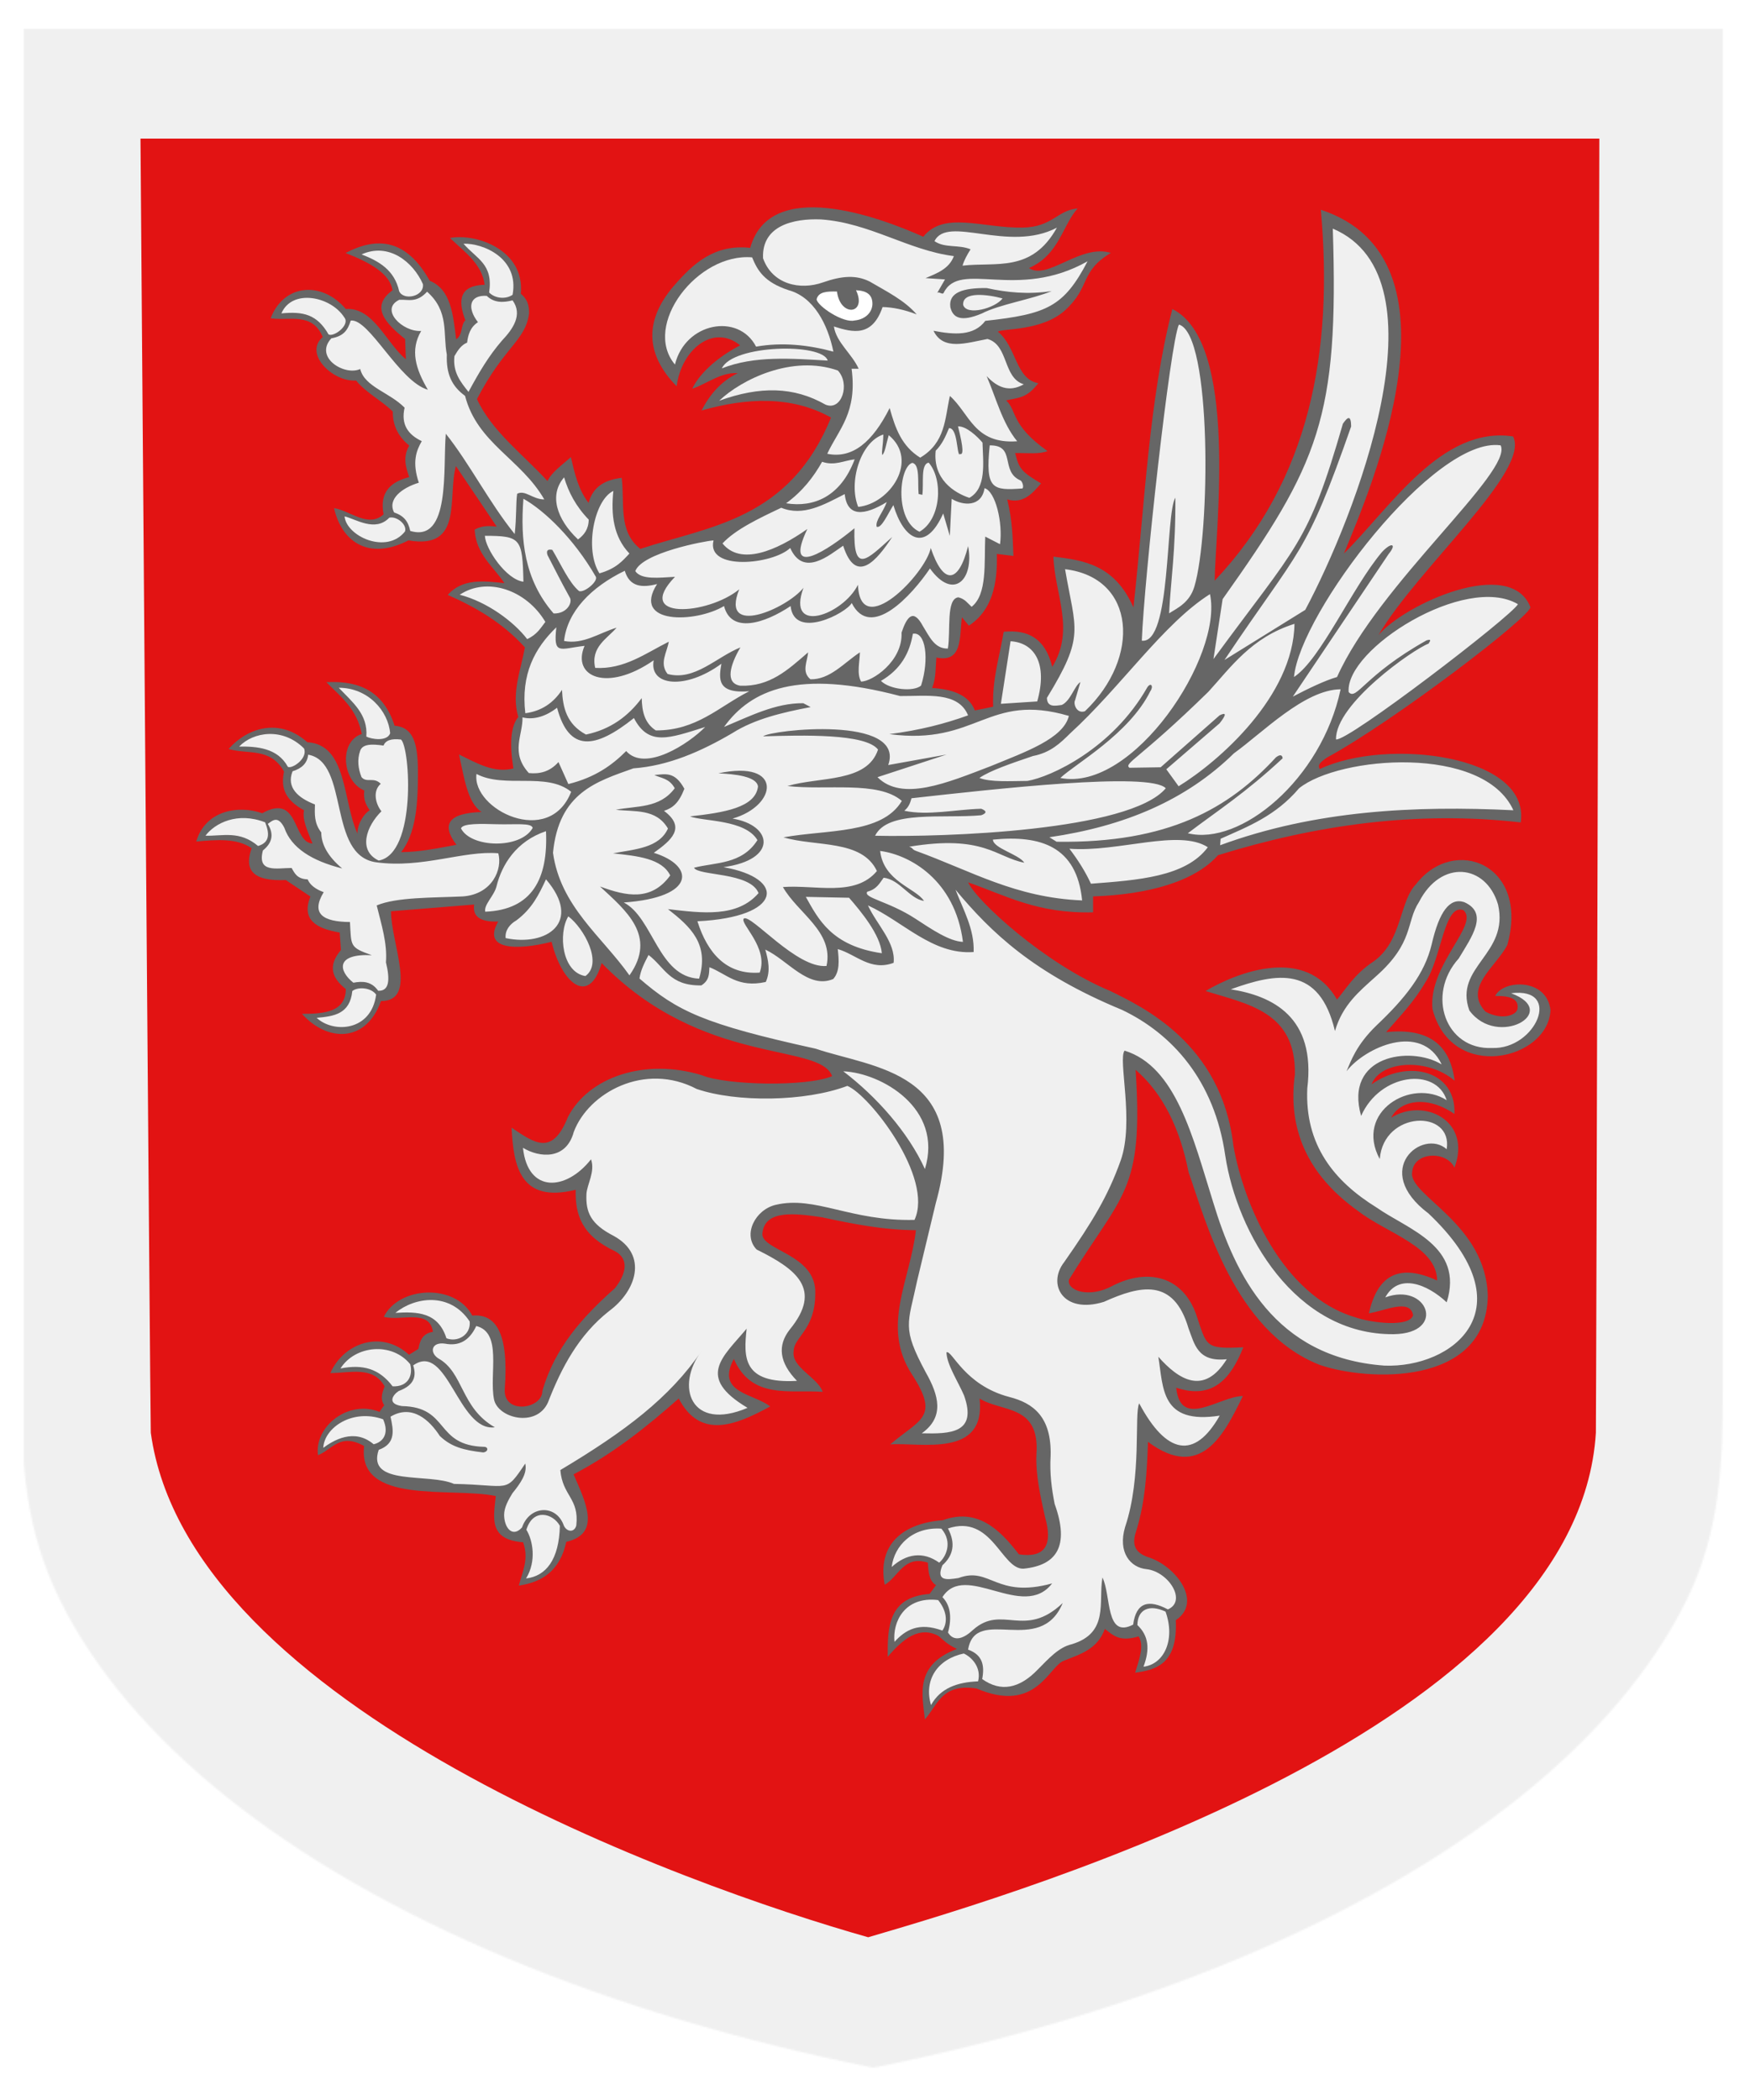 <?xml version="1.0" encoding="utf-8" ?>
    <svg version="1.1"
        baseProfile="full"
        xmlns="http://www.w3.org/2000/svg"
        xmlns:xlink="http://www.w3.org/1999/xlink" preserveAspectRatio="xMidYMid meet" height="600" width="500" viewBox="0,0,1030,1230 "><defs>
      <filter id="shiny" x="0" y="0" width="150%" height="150%">
      <feGaussianBlur in = "SourceAlpha" stdDeviation = "4" result = "blur1"/>
        <feSpecularLighting result = "specOut" in = "blur1" specularExponent = "20" lighting-color = "#696969">
            <fePointLight x = "300" y = "300" z = "500"/>
        </feSpecularLighting>
        <feComposite result="highlight" in = "SourceGraphic" in2 = "specOut" operator = "arithmetic" k1 = "0" k2 = "1" k3 = "1" k4 = "0"/>
      <feOffset result="offOut" in="SourceGraphic" dx="14" dy="14" />
      <feColorMatrix result = "matrixOut" in = "offOut" type = "matrix" values = "0.2 0 0 0 0 0 0.2 0 0 0 0 0 0.2 0 0 0 0 0 1 0"/>
      <feGaussianBlur result="blurOut" in="matrixOut" stdDeviation="10" />
      <feBlend in="highlight" in2="blurOut" mode="normal"/>
    </filter></defs><g  filter="url(#shiny)" ><g mask="url(#mask3)"><g><g fill="#E21313"><rect x="0" y="0" width="1000" height="1200" ><title>Field</title></rect></g><g fill="#F0F0F0"><g transform=" translate(100,100) scale(1.231, 1.2) " >
<title>, a griffin</title><desc />
<g ><path d="m 563.156,434.361 c 16.995,-12.488 40.535,-7.057 39.645,14.509 -13.99,-9.81 -26.412,-6.038 -30.245,1.839 15.646,-10.047 38.705,1.424 30.245,24.523 -3.567,-8.329 -19.524,-8.082 -20.231,2.248 -1.778,11.454 35.46,24.957 36.171,60.898 -0.917,44.366 -57.801,41.63 -80.516,33.514 -40.842,-16.603 -54.541,-71.324 -62.533,-94.413 -4.185,-21.818 -12.437,-38.807 -25.34,-50.272 3.872,60.018 -6.426,60.456 -31.88,102.995 -0.997,5.423 9.855,9.218 21.049,2.861 16.57,-8.613 33.332,-4.755 39.849,14.305 5.095,15.279 3.758,16.959 22.479,15.94 -5.806,15.001 -14.371,25.929 -32.084,19.823 2.108,20.64 20.59,4.224 31.88,4.087 -9.054,19.139 -20.185,41.731 -45.367,22.479 -0.496,14.633 -1.273,29.226 -5.518,43.324 -1.943,5.776 -1.979,10.95 6.335,13.488 12.86,4.591 25.339,21.855 12.466,30.653 0.96,20.742 -8.556,24.344 -19.414,25.749 1.942,-6.547 4.421,-13.333 1.635,-17.779 -9.53,2.922 -12.357,-0.858 -16.144,-3.678 -3.504,9.999 -11.709,12.359 -19.414,15.531 -7.387,2.506 -13.187,26.296 -41.893,13.692 -16.738,-2.646 -18.601,8.167 -24.727,15.122 -1.359,-12.594 -4.825,-26.683 15.327,-34.536 -4.474,-2.112 -6.382,-4.223 -8.787,-6.335 -9.083,-5.057 -16.856,1.234 -24.318,10.218 -0.103,-14.866 0.393,-29.327 20.027,-30.858 l 3.065,-4.291 c -3.428,-2.256 -3.644,-6.653 -3.883,-11.035 -11.518,-3.81 -13.969,6.887 -20.64,10.831 -3.673,-19.885 8.794,-30.169 27.793,-31.675 16.087,-5.968 26.757,3.859 36.375,16.757 12.475,1.912 16.338,-4.501 12.466,-18.392 -2.209,-10.286 -4.526,-20.572 -4.087,-30.858 1.652,-24.485 -16.584,-20.331 -27.179,-27.179 3.125,29.196 -27.781,21.523 -42.71,22.479 14.208,-12.461 23.915,-13.072 10.218,-34.536 -14.695,-23.501 -0.661,-45.98 2.043,-70.503 -15.331,-0.044 -30.163,-3.079 -44.958,-6.335 -12.684,-1.934 -27.085,-3.79 -28.405,7.561 -1.484,8.801 26.078,10.189 25.238,30.04 -0.057,17.642 -10.322,21.291 -10.32,27.997 -1.303,7.964 11.423,12.849 13.896,20.027 -15.752,-1.198 -33.898,3.934 -42.506,-16.144 -8.717,16.726 9.397,16.88 17.37,23.297 -17.171,9.677 -33.545,15.986 -43.732,-3.883 -15.064,13.668 -30.892,26.762 -50.272,37.193 5.525,13.146 13.608,29.089 -3.474,33.106 -2.996,14.152 -11.538,19.801 -22.684,21.457 1.65,-6.761 4.966,-12.967 2.044,-21.253 -16.947,-1.268 -13.997,-12.484 -13.079,-22.684 -21.646,-4.508 -66.262,4.551 -62.942,-24.523 -11.661,-6.68 -15.298,1.887 -22.07,4.496 -1.768,-14.125 14.568,-27.378 29.427,-21.253 l 2.248,-3.27 c -2.044,-3.065 -0.948,-6.131 0.204,-9.196 -5.474,-10.121 -16.396,-6.625 -25.953,-6.539 6.189,-14.683 24.408,-21.488 37.602,-8.992 l 4.496,-2.861 c 0.7,-4.005 1.947,-7.6 6.948,-8.379 -1.597,-11.442 -15.14,-5.094 -23.501,-7.357 7.287,-15.084 34.122,-16.503 42.302,-0.613 10.982,-1.005 17.594,7.824 15.531,36.171 -0.623,12.545 17.971,9.705 17.983,0.817 5.959,-21.248 19.099,-36.22 34.741,-50.476 5.679,-7.486 6.5,-14.308 0.204,-17.983 -15.95,-7.647 -19.307,-17.722 -19.005,-30.245 -26.543,6.788 -29.741,-11.607 -30.653,-30.449 10.994,7.511 19.393,14.161 26.975,-5.313 9.945,-19.591 36.753,-28.932 63.963,-20.436 11.698,5.002 50.29,5.759 62.307,0.472 -5.918,-16.724 -61.754,-4.452 -110.185,-55.468 -5.991,21.307 -19.1,9.998 -23.922,-10.428 -16.701,4.334 -33.395,4.02 -25.517,-9.937 -9.528,0.32 -12.245,-3.076 -11.532,-8.342 l -39.747,3.312 c 0.097,16.09 13.011,44.028 -4.784,44.041 -7.301,20.895 -25.958,19.864 -37.784,6.256 11.144,0.103 20.886,-1.196 20.978,-12.145 -6.399,-5.174 -8.949,-11.174 -2.331,-19.138 l -0.613,-8.587 c -11.368,-1.944 -18.409,-6.433 -13.985,-17.665 L 44.038,334.14 c -13.277,0.583 -20.725,-3.13 -16.316,-15.58 -7.001,-5.072 -16.748,-4.195 -26.498,-3.312 4.387,-15.428 20.35,-17.951 31.528,-13.862 17.782,-10.237 14.441,14.331 24.045,14.844 -2.132,-5.662 -5.031,-11.544 -4.048,-16.316 -10.345,-5.766 -10.819,-12.321 -9.569,-19.015 -6.559,-12.017 -17.434,-8.21 -26.498,-11.041 9.23,-10.605 24.423,-15.411 37.662,-3.312 19.089,1.167 16.843,28.605 23.922,44.777 0.087,-5.193 3.461,-9.961 5.888,-11.409 -1.698,-2.559 -3.187,-5.285 -2.576,-9.691 -10.654,-4.533 -12.257,-24.013 -1.227,-27.725 -2.343,-12.425 -10.119,-18.33 -16.929,-25.394 11.697,-0.607 26.479,1.495 32.632,21.346 10.887,0.888 11.361,12.599 11.127,27.729 -0.177,11.398 -1.127,25.406 -7.998,34.284 8.87,-0.039 18.185,-2.033 26.437,-3.619 -7.408,-10.02 -3.795,-15.537 12.022,-16.071 -6.828,-4.561 -8.322,-17.123 -10.796,-28.216 8.4,4.176 16.665,9.294 26.007,6.87 -1.884,-12.024 -1.328,-20.745 2.347,-25.247 -3.379,-11.623 1.136,-22.807 3.173,-34.128 -10.78,-12.217 -23.546,-19.719 -36.926,-25.762 7.106,-8.144 17.137,-6.864 27.111,-5.766 -5.336,-8.27 -13.601,-14.159 -14.23,-26.253 3.946,-2.209 7.241,-1.812 10.55,-1.472 l -19.506,-29.688 c -4.136,15.209 3.747,41.153 -22.695,36.435 -19.539,10.311 -32.099,0.043 -35.576,-15.825 7.916,1.355 16.343,9.866 23.677,3.067 -2.063,-11.126 3.583,-15.946 12.268,-18.279 -1.617,-4.829 -3.178,-9.669 0,-15.457 -4.824,-4.09 -7.924,-9.329 -7.851,-16.684 C 90.283,99.274 82.201,95.004 77.651,89.155 66.344,89.887 52.506,75.868 61.703,67.809 56.689,55.387 45.671,60.054 36.8,58.608 43.004,41.822 61.156,40.069 72.744,54.069 85.915,53.12 91.884,70.501 101.45,78.727 l -0.368,-9.937 C 91.349,60.817 84.451,52.843 95.071,44.869 93.893,36.865 84.524,31.344 72.621,26.59 c 15.141,-8.137 29.011,-6.952 40.238,13.617 10.19,4.29 11.128,16.546 12.636,28.706 3.308,-2.19 1.975,-6.823 4.416,-9.323 -3.854,-10.132 -2.603,-17.074 9.201,-17.42 -1.303,-10.406 -9.925,-16.329 -16.561,-22.94 12.439,-2.421 35.851,5.777 33.859,27.357 2.754,2.306 4.101,5.229 3.926,9.814 -1.821,13.37 -11.803,15.995 -24.903,41.833 7.054,15.77 22.012,27.094 33.736,40.238 1.979,-4.424 7.09,-7.952 11.164,-11.777 1.814,7.886 3.474,15.834 8.465,22.45 2.256,-8.429 8.363,-11.322 15.825,-12.268 1.55,12.169 -1.83,26.246 8.946,34.844 32.772,-11.161 71.185,-14.003 91.155,-64.41 -18.822,-10.852 -40.468,-9.728 -61.923,-3.468 3.975,-7.916 9.409,-14.373 17.341,-18.332 -8.013,-0.545 -14.938,5.312 -21.791,7.668 3.056,-6.606 10.624,-14.684 22.9,-21.291 -12.744,-10.718 -28.045,1.965 -30.341,20.064 -13.877,-14.515 -16.479,-31.044 -1.486,-49.051 9.336,-11.085 19.517,-20.761 36.664,-18.827 9.457,-34.788 61.175,-15.366 82.742,-5.45 9.982,-12.78 28.203,-4.146 47.572,-4.495 14.254,-0.257 16.479,-8.562 26.252,-9.378 -7.239,8.052 -8.706,22.659 -23.287,29.232 8.891,6.182 24.605,-12.008 39.141,-7.432 -14.995,9.273 -9.486,16.429 -21.748,28.02 -11.107,10.499 -30.324,8.951 -32.257,10.626 9.007,7.406 8.347,23.194 19.323,25.268 -5.639,7.53 -9.497,7.02 -15.359,8.423 5.223,4.986 2.034,11.974 19.762,24.86 -3.857,1.647 -9.569,0.882 -15.477,0.991 1.881,7.751 3.149,9.24 12.386,14.864 -4.296,5.171 -8.681,10.136 -16.177,7.841 2.449,9.977 2.636,18.824 2.973,27.746 l -7.927,-0.991 c 0.417,14.976 -2.401,27.797 -13.377,35.178 l -3.331,-4.124 c -1.189,9.717 0.384,22.446 -12.176,19.758 -0.49,4.978 -0.102,9.955 -2.068,14.933 9.005,0.575 17.432,3.023 20.447,11.027 l 8.73,-1.838 c -0.486,-13.555 3.104,-24.665 5.054,-36.758 11.442,-1.176 19.922,3.175 23.204,17.23 11.061,-18.303 1.125,-35.788 0.561,-54.09 14.371,1.779 29.242,3.882 38.265,24.913 5.33,-49.436 7.37,-101.8 18.609,-146.344 31.838,16.131 20.523,108.477 20.217,133.249 45.579,-49.491 56.832,-112.351 50.772,-181.954 71.305,24.062 23.827,136.832 11.027,168.629 22.011,-22.248 46.641,-62.784 80.868,-57.435 8.564,16.776 -45.541,64.531 -64.327,97.409 12.774,-15.348 62.974,-38.613 72.598,-13.784 1.196,3.902 -64.932,55.918 -97.409,73.976 -2.188,1.679 -4.716,3.308 -3.216,5.514 31.773,-15.448 100.796,-7.042 96.031,26.19 -50.014,-5.84 -97.987,1.244 -144.736,16.082 -11.036,12.813 -33.111,19.313 -59.732,20.217 l 0,7.811 c -26.699,0.69 -41.684,-8.269 -59.732,-14.703 4.04,9.142 36.644,39.978 68.003,53.3 15.028,7.65 53.161,25.541 58.813,75.814 4.84,28.586 23.404,73.438 57.894,84.085 8.578,3.103 26.535,5.014 28.028,-0.919 -1.42,-8.355 -13.52,-2.112 -21.136,-0.919 3.885,-17.592 13.501,-25.154 32.623,-16.082 -0.129,-16.661 -24,-23.147 -37.677,-34.001 -24.207,-17.662 -33.91,-40.158 -30.326,-67.084 0.563,-30.659 -22.276,-34.405 -42.731,-40.894 15.399,-9.319 48.152,-22.38 62.847,4.187 4.092,-4.812 8.129,-12.368 17.562,-18.737 13.63,-9.944 12.219,-29.342 20.217,-37.831 18.313,-24.344 54.494,-9.665 43.651,29.866 -5.472,10.753 -21.101,20.891 -10.416,32.623 7.639,4.292 14.632,1.925 15.299,-1.27 0.774,-4.914 -3.262,-6.525 -10.641,-6.423 3.702,-8.032 24.688,-8.943 26.421,6.946 -1.031,24.38 -47.28,35.719 -56.429,-0.568 -2.025,-21.676 22.713,-41.507 14.77,-48.476 -9.287,-3.411 -10.44,23.872 -18.179,35.41 -5.459,9.722 -12.264,16.753 -18.747,24.428 21.134,-2.247 30.665,6.892 32.76,23.859 -12.337,-11.07 -35.209,-10.266 -39.732,1.762 z" fill="#666666" fill-rule="evenodd" stroke="none" />
<path d="m 306.936,45.491 c 0.071,0 0.141,0 0,0 z" fill="#feed01" fill-rule="evenodd" stroke="none" />
<path d="m 307.571,45.491 c 1.615,12.902 14.535,11.066 9.103,-0.635 4.8,0.211 8.094,1.926 7.833,7.198 -0.458,4.743 -4.544,7.272 -8.468,7.621 -5.436,1.485 -17.849,-7.069 -18.206,-10.373 0.89,-3.767 4.967,-3.925 9.738,-3.81 z" fill="#ffffff" fill-rule="evenodd" stroke="none" stroke-width="1px" />
<path d="m 127.809,308.813 c 0.076,0 0.151,0 0,0 z" fill="#feed01" fill-rule="evenodd" stroke="none" stroke-width="1px" />
<path d="m 131.391,94.717 c -3.73,-4.824 -7.581,-9.566 -6.729,-17.54 1.603,-2.836 3.307,-5.519 6.067,-6.619 0.463,-3.921 1.517,-7.574 5.185,-10.039 -5.317,-7.08 -4.111,-13.422 4.192,-12.907 3.596,3.52 7.884,3.356 12.355,2.206 4.998,7.079 0.13,14.097 -5.075,19.747 -6.354,7.554 -10.856,15.392 -15.996,25.152 z M 88.451,324.586 c 18.161,-3.263 15.084,-55.266 10.687,-59.353 -4.87,-0.627 -7.459,0.52 -8.385,2.959 -5.432,-0.829 -10.089,-0.882 -11.18,2.631 -1.444,4.275 -0.963,8.549 0.658,12.824 2.489,3.036 5.856,-0.268 9.207,3.288 -4.068,3.588 -2.373,10.055 0.329,13.482 -7.102,7.144 -11.435,19.208 -1.315,24.169 z m 65.03,-160.148 c 0.937,-8.573 0.503,-15.076 1.174,-19.747 3.817,-2.092 7.405,2.777 12.976,2.768 C 156.385,127.5 135.635,119.966 129.743,96.659 c -6.467,-4.839 -9.037,-10.865 -8.712,-20.232 -1.928,-10.337 1.205,-21.179 -9.433,-30.846 -5.125,5.694 -8.972,3.694 -13.301,3.962 -9.579,4.747 1.669,15.908 10.471,15.282 -5.402,9.457 -2.633,18.627 3.19,28.832 -13.773,-4.095 -28.096,-35.09 -36.866,-33.926 -1.457,4.791 -3.377,7.616 -9.276,8.706 -8.406,9.36 6.289,18.574 13.804,15.066 2.124,8.796 14.029,11.427 21.225,18.961 -1.873,8.404 1.801,13.278 8.207,16.414 -2.705,4.838 -4.666,10.326 -1.415,20.376 -8.05,2.545 -15.085,8.012 -11.823,14.577 4.742,1.678 6.749,4.374 7.718,9.07 19.368,6.018 15.58,-30.755 17.013,-47.668 11.483,14.806 20.671,33.614 32.938,49.208 z M 87.505,346.595 c 9.449,-4.112 26.564,-3.733 41.155,-4.418 14.328,-1.062 19.059,-13.622 16.974,-21.159 -16.596,-1.463 -36.195,7.518 -58.361,4.418 -23.46,-3.257 -12.654,-49.238 -32.552,-52.781 -0.372,4.201 -3.09,6.753 -7.44,8.138 -3.115,8.041 2.77,13.142 10.696,16.276 -0.122,4.573 -0.463,9.146 3.023,13.718 0.02,5.89 3.159,11.781 9.998,17.671 -14.486,-3.741 -24.336,-10.059 -27.669,-19.996 -3.05,-6.015 -5.456,-3.653 -7.905,-1.86 3.219,5.339 1.888,9.54 -2.325,13.021 -2.871,11.187 6.574,8.61 13.718,8.603 1.464,2.589 2.611,5.39 7.673,5.58 1.631,3.989 6.161,5.697 7.673,6.278 -6.285,10.625 -0.347,14.546 12.556,14.648 0.655,11.89 -0.205,12.39 10.463,16.276 -17.238,-0.88 -16.138,7.533 -8.836,13.486 4.432,-0.839 8.654,-0.731 11.858,3.953 5.424,0.231 5.711,-5.531 3.72,-13.951 0.715,-9.301 -2.186,-18.601 -4.418,-27.902 z M 363.458,28.119 c -2.263,6.227 -7.998,8.404 -13.548,10.796 l 9.315,0.635 -3.81,6.774 c 0.773,-1.223 2.574,1.04 3.176,-0.211 7.804,-16.224 34.993,4.113 68.799,-15.455 -11.378,22.281 -19.388,25.914 -48.901,29.214 -5.487,7.507 -14.822,6.838 -24.768,4.869 4.694,9.953 15.729,5.956 25.826,4.022 10.214,2.981 7.27,19.121 17.359,22.228 -7.224,4.168 -12.805,1.358 -17.782,-4.022 4.577,10.889 7.502,23.099 14.607,31.966 -20.565,1.535 -22.739,-13.648 -32.177,-22.228 -2.453,11.226 -2.047,22.812 -14.184,30.272 -8.832,-5.636 -11.883,-14.265 -14.607,-24.345 -8.165,16.631 -17.735,24.987 -29.849,22.439 5.571,-12.22 14.428,-20.083 11.643,-41.703 l 3.387,0 c -3.312,-7.481 -10.699,-12.899 -11.855,-20.746 9.335,3.116 18.385,5.093 23.286,-9.526 4.888,0.108 10.284,1.233 16.3,3.599 -5.875,-6.967 -14.424,-11.261 -22.439,-16.089 -6.454,-3.316 -13.231,-2.895 -22.439,0.423 -10.751,3.901 -24.084,1.074 -28.578,-11.855 -0.695,-16.063 14.564,-19.595 27.732,-19.052 23.322,1.692 41.712,15.154 63.508,17.994 z m 46.784,17.147 c -9.539,4.086 -24.963,6.5 -33.447,11.008 -10.138,4.39 -13.887,1.991 -15.03,-3.175 -0.887,-7.218 6.141,-9.42 17.359,-9.314 9.657,2.165 19.777,3.249 31.119,1.482 z M 173.401,210.176 c -10.326,10.175 -17.047,23.02 -14.838,42.153 7.701,-1.038 13.431,-5.033 17.536,-11.466 0.394,8.678 2.181,16.798 11.466,21.92 11.808,-2.542 20.22,-9.046 26.641,-17.873 0.153,6.331 1.249,12.19 6.744,15.85 19.56,0.059 30.033,-11.593 44.682,-19.222 -15.432,1.289 -14.609,-5.978 -13.32,-13.489 -17.012,12.858 -34.695,11.085 -32.374,-1.686 -22.432,15.961 -39.366,7.962 -33.048,-7.082 -11.901,1.378 -15.014,4.849 -13.489,-9.105 z m 0.337,39.455 c -4.808,3.862 -10.823,6.214 -16.524,4.721 0.202,8.768 -5.942,17.198 3.035,27.315 5.109,0.526 9.951,-0.547 14.163,-5.396 l 4.721,10.791 c 12.912,-3.284 20.99,-9.331 27.652,-16.187 9.001,10.419 29.81,-3.46 37.769,-11.803 -17.081,5.495 -27.018,9.606 -34.06,-4.384 -18.511,15.165 -31.026,16.98 -36.757,-5.058 z m 69.162,315.403 c -12.904,17.464 -5.229,39.833 21.908,27.981 -24.851,-15.179 -11.777,-24.898 -0.434,-38.827 -1.398,13.725 -2.242,27.143 24.077,25.595 -8.504,-8.975 -9.427,-17.343 -3.47,-25.161 15.901,-19.896 3.062,-29.672 -15.834,-39.261 -6.838,-7.308 -0.609,-19.578 9.11,-21.908 18.884,-4.639 35.757,8.132 66.374,7.375 9.363,-20.63 -21.509,-61.331 -32.102,-65.723 -20.203,7.833 -53.042,8.158 -72.014,1.518 -24.858,-13.402 -51.731,1.832 -58.782,21.04 -3.631,13.902 -16.412,12.732 -24.294,7.809 2.296,22.439 20.629,21.195 32.536,5.64 2.082,6.141 -1.968,12.347 -2.183,17.021 -0.414,8.96 2.041,14.782 13.037,20.552 16.624,9.402 10.69,27.104 -2.178,36.827 -14.561,11.766 -22.803,27.746 -29.283,44.9 -5.553,12.529 -24.186,7.692 -25.812,-1.735 -2.295,-12.402 4.101,-32.627 -8.459,-35.79 -3.39,7.473 -8.47,9.874 -14.75,8.676 -6.566,-1.089 -7.804,4.134 -3.471,7.158 12.266,6.862 10.665,24.247 27.114,33.838 -17.549,2.392 -22.654,-42.251 -39.044,-30.367 1.641,5.182 0.633,9.702 -6.941,12.581 -2.536,1.66 -5.946,6.196 1.518,7.375 22.994,0.436 15.52,19.363 39.387,19.993 2.093,0.055 1.991,2.458 -0.497,2.745 -9.397,-1.116 -15.352,-2.742 -20.752,-8.095 -4.827,-7.633 -13.178,-15.798 -23.56,-9.437 1.412,6.62 2.677,13.186 -5.64,16.268 -5.912,17.937 23.907,11.202 36.007,16.702 26.913,0.506 24.25,5.03 34.055,-9.978 1.072,4.849 -2.295,9.697 -6.121,14.546 -1.816,3.039 -4.017,6.966 -3.979,10.689 0.063,6.254 3.968,11.313 8.56,6.106 3.616,-10.877 16.46,-11.502 20.019,-0.848 1.486,3.15 5.075,3.4 5.938,-0.17 1.432,-13.394 -6.604,-14.369 -7.634,-27.144 30.969,-18.987 52.167,-35.332 67.596,-58.492 z M 135.212,282.105 c 13.449,7.288 33.332,-1.143 45.267,8.745 -10.521,27.594 -47.552,8.618 -45.267,-8.745 z m -7.403,26.708 c 0.82,-2.588 9.635,-2.26 17.038,-2.047 8.946,0.258 16.687,-0.825 17.242,1.82 -5.811,10.532 -29.603,9.807 -34.281,0.227 z m 40.637,1.362 c 1.037,23.157 -6.455,38.554 -29.059,39.502 -0.692,-3.546 4.259,-7.721 5.41,-12.5 2.53,-10.507 9.346,-22.061 23.649,-27.003 z m 0,23.611 c -3.384,7.483 -6.678,14.421 -14.166,20.145 -3.254,1.935 -5.483,4.95 -5.131,8.687 19.671,4.26 36.849,-7.824 19.297,-28.832 z m 10.67,18.162 c 7.566,5.885 16.663,23.028 8.173,29.286 -11.215,-1.834 -13.114,-20.888 -8.173,-29.286 z M 127.202,194.215 c 12.936,3.393 25.778,13.081 32.246,21.753 4.856,-2.326 6.423,-5.475 8.701,-8.445 -9.261,-15.9 -28.016,-22.173 -40.947,-13.308 z m 12.028,-28.919 c 0.192,6.281 10.156,21.515 18.426,22.521 -0.458,-21.381 -1.307,-22.46 -18.426,-22.521 z m 37.876,-28.663 c 2.088,7.216 5.599,14.195 11.772,20.729 -0.093,4.855 -2.317,7.578 -5.118,9.725 -10.322,-10.009 -13.899,-21.88 -6.654,-30.454 z m 23.544,6.654 c -1.186,11.677 0.035,22.429 7.678,30.71 -3.321,3.658 -6.375,7.392 -14.331,9.725 -7.26,-11.725 -2.499,-36.003 6.654,-40.435 z m -42.994,3.839 c 9.917,5.689 24.026,19.445 34.549,38.132 1.45,2.202 -5.289,8.03 -7.933,7.166 -4.796,-4.085 -8.616,-13.049 -12.796,-20.218 -2.212,-0.488 -3.009,0.338 -2.303,2.559 3.487,6.851 6.05,12.317 10.749,20.985 1.243,2.68 -1.775,7.871 -7.834,7.635 -14.066,-16.596 -15.951,-36.275 -14.431,-56.259 z m 220.473,-5.2 c -1.409,9.352 -10.275,8.692 -15.712,5.237 l -0.892,18.157 -3.164,-10.981 c -8.638,19.771 -18.945,12.579 -23.823,-4.095 -2.744,4.453 -5.713,11.604 -8.003,10.609 -0.671,-3.131 2.934,-6.782 4.839,-12.098 -10.743,6.706 -18.907,7.49 -20.101,-3.909 -9.963,5.221 -19.893,11.1 -30.337,6.7 -11.014,5.338 -21.942,10.701 -28.104,17.495 8.586,10.938 25.546,3.785 40.574,-7.073 -11.617,24.911 9.974,10.275 22.52,-0.372 -0.625,23.104 5.929,15.442 18.054,4.281 -7.241,11.327 -17.306,23.924 -23.451,4.281 -6.391,4.41 -18.966,15.731 -25.312,1.117 -8.36,8.129 -40.266,11.363 -36.665,-3.722 -4.166,0.278 -34.232,6.119 -37.41,15.076 2.898,4.36 11.329,3.189 18.984,2.792 -20.028,21.239 15.448,18.866 30.71,6.142 -9.353,23.875 22.869,9.399 30.71,-0.744 -8.295,23.366 18.869,13.284 26.057,-1.489 1.086,27.761 32.401,-5.408 34.804,-18.054 5.956,18.088 13.214,17.895 17.867,-0.931 3.028,16.62 -7.134,26.833 -18.24,10.981 -8.622,13.101 -28.341,35.401 -37.41,16.937 -2.649,5.007 -27.457,18.266 -29.221,1.489 -12.46,8.57 -28.422,13.678 -31.826,1e-5 -13.696,8.404 -44.364,9.096 -32.012,-10.795 -7.205,1.939 -13.177,1.414 -15.448,-6.514 -16.067,7.999 -27.469,19.935 -29.035,34.432 9.181,1.859 16.827,-3.963 25.126,-6.514 -4.438,5.345 -12.52,9.491 -10.237,19.729 13.904,0.802 24.056,-7.15 35.176,-12.842 -0.828,5.273 -4.648,10.547 -0.558,15.82 12.852,3.58 23.273,-8.243 34.804,-13.028 -4.846,8.504 -7.549,17.565 0,18.798 14.027,0.457 22.474,-7.56 32.385,-16.378 -0.368,4.511 -3.265,9.542 1.117,13.214 9.352,0.183 15.956,-8.017 23.637,-13.214 -0.089,4.887 -1.582,10.336 0.558,14.331 5.214,0.065 19.973,-9.868 19.356,-24.009 2.598,-7.974 5.666,-11.955 10.237,-3.164 3.09,5.043 5.508,11.144 11.912,10.981 1.411,-8.657 -0.968,-24.471 5.025,-25.126 3.218,0.831 4.318,2.805 6.328,4.653 7.545,-6.104 5.974,-21.323 6.514,-34.432 l 7.072,3.722 c 1.385,-10.448 -2.093,-25.851 -7.406,-27.489 z m 242.616,274.585 c 20.959,0.85 33.956,-30.026 9.143,-26.85 24.129,9.158 -6.614,27.162 -19.971,8.422 -7.528,-21.554 19.196,-27.376 13.715,-51.973 -5.747,-19.859 -27.297,-22.245 -37.777,-1.203 -6.348,9.94 -2.263,19.922 -20.693,36.574 -7.918,7.328 -15.842,13.891 -19.49,26.708 -7.443,-32.306 -27.821,-28.616 -49.807,-20.452 19.736,3.208 40.794,13.39 36.574,48.604 -1.222,27.689 12.748,45.497 33.205,58.47 14.858,10.701 41.904,18.894 33.446,46.439 -9.406,-9.007 -22.999,-14.463 -29.355,-2.406 20.183,-7.625 29.567,17.609 4.09,18.046 -47.231,0.512 -74.998,-49.74 -80.606,-87.584 -5.159,-37.009 -25.554,-59.84 -49.326,-71.463 -42.414,-17.995 -62.647,-38.017 -79.644,-58.951 3.744,9.941 9.094,19.424 8.662,30.558 -19.681,1.463 -33.749,-15.037 -50.529,-22.858 4.184,9.374 13.344,18.194 12.271,28.152 -11.064,4.239 -17.921,-4.144 -26.708,-6.737 0.597,5.552 1.012,11.013 -2.166,14.678 -11.932,5.129 -21.696,-9.257 -32.483,-14.437 1.457,5.294 2.572,10.587 0.241,15.881 -13.483,3.094 -18.68,-3.94 -26.949,-7.218 -0.22,3.145 0.071,6.375 -3.85,8.903 -15.203,0.309 -17.528,-8.909 -25.265,-14.918 -1.824,3.66 -3.749,7.269 -4.331,11.55 18.031,15.968 30.677,22.33 84.215,34.408 27.54,9.582 75.135,10.968 57.507,75.553 l -8.903,38.017 c -4.428,21.575 -7.601,22.939 4.09,45.236 6.19,11.211 9.055,21.805 -1.925,29.836 13.7,0.352 26.625,-0.023 20.212,-18.527 -3.004,-7.137 -8.261,-15.175 -8.422,-21.174 2.61,-1.402 8.404,16.074 30.077,21.896 11.597,3.019 20.249,9.914 19.73,28.874 -0.5,8.621 0.516,16.232 1.925,23.58 7.307,20.821 0.854,30.173 -14.918,31.761 -10.546,0.384 -15.007,-26.953 -36.092,-19.73 3.779,7.347 2.554,13.265 -2.647,18.046 -3.204,7.856 2.109,7.194 7.7,6.256 15.18,-5.834 17.773,10.257 44.755,2.647 -13.858,18.513 -41.534,-10.981 -52.454,6.737 3.687,3.798 4.696,9.737 2.666,17.347 2.921,4.894 7.729,2.813 11.932,-1.265 14.027,-12.824 24.541,4.693 42.909,-13.194 -10.745,26.632 -41.611,0.753 -45.236,22.858 7.091,2.576 7.937,8.034 6.737,14.437 8.903,6.484 17.806,4.744 26.708,-4.812 5.021,-5.149 9.867,-10.822 16.121,-12.271 17.968,-5.581 12.63,-20.657 14.678,-32.724 4.24,8.842 1.335,30.186 14.678,23.099 1.429,-11.038 7.481,-12.447 16.602,-7.459 9.196,-4.064 0.434,-18.408 -10.106,-19.73 -7.796,-0.73 -13.95,-8.227 -10.347,-20.693 8.144,-24.8 4.257,-55.444 6.737,-60.635 12.979,24.969 26.416,27.856 38.498,6.015 -28.332,4.507 -26.89,-13.672 -29.355,-28.874 9.705,11.235 21.816,19.234 32.724,1.203 -13.995,1.53 -15.402,-7.43 -18.287,-15.159 -7.138,-24.924 -23.159,-20.981 -40.423,-12.993 -19.552,6.233 -27.323,-8.571 -19.009,-19.49 13.543,-19.862 20.939,-32.43 26.972,-49.739 6.687,-19.185 -1.387,-49.757 1.901,-53.966 24.578,7.783 32.618,42.44 42.348,74.35 10.373,35.001 29.096,76.193 81.809,80.125 32.376,1.361 69.493,-27.521 21.174,-74.591 -27.743,-21.397 -2.734,-41.983 8.662,-31.539 3.065,-19.674 -30.139,-19.063 -32.002,4.831 -12.222,-23.213 15.115,-39.998 32.002,-28.874 -5.07,-16.452 -31.88,-13.203 -40.905,7.7 -8.251,-29.554 23.306,-34.61 38.498,-25.265 -9.786,-21.047 -36.859,-8.148 -45.476,3.369 2.068,-4.918 4.6,-12.858 14.375,-22.524 13.675,-13.285 23.003,-25.279 26.332,-39.714 3.632,-16.119 8.598,-23.018 15.54,-20.72 11.992,5.423 3.442,17.297 -2.59,27.627 -15.677,17.796 -6.407,44.885 15.881,43.923 z M 386.744,48.878 c -7.001,-1.949 -19.294,-3.654 -18.841,3.175 1.651,5.512 15.302,1.631 18.841,-3.175 z m -19.134,-16.075 c 15.964,-1.922 33.041,3.608 45.114,-18.638 -23.109,12.482 -52.368,-6.382 -58.526,6.619 4.976,3.536 11.619,1.547 17.244,4.006 -1.67,2.729 -3.062,5.284 -3.832,8.012 z M 283.253,149.348 c 7.735,-5.767 13.083,-12.809 17.209,-20.354 5.957,2.134 10.664,-0.686 15.567,-1.187 -6.754,18.387 -19.648,23.712 -32.776,21.541 z m 46.481,-33.733 c -10.978,3.643 -16.793,23.475 -12.015,35.503 15.219,-1.544 29.206,-22.79 14.602,-35.177 -1.365,4.682 -1.77,8.555 -3.097,9.735 -0.41,-2.034 0.406,-4.352 0.511,-10.06 z m 21.686,13.805 c 6.96,8.12 6.066,27.754 -4.393,33.886 -12.05,-5.619 -9.862,-31.838 -3.451,-33.782 3.819,0.739 2.484,9.752 3.033,15.27 l 1.778,0.418 c 0.75,-5.666 -0.935,-15.078 3.033,-15.793 z m 9.727,-16.943 c 4.158,-0.06 3.641,12.394 5.02,12.969 l 0.157,-0.314 c 1.645,0.721 1.913,-2.261 -0.889,-13.492 3.905,-0.237 9.273,4.944 11.714,7.949 0.301,9.982 1.961,22.36 -6.275,27.088 -7.333,-2.47 -17.53,-9.226 -16.106,-23.114 3.098,-3.184 4.646,-6.812 6.38,-11.086 z m 19.453,8.472 c -2.159,21.594 1.265,22.216 15.688,21.127 0.759,-1.034 -0.241,-3.601 -0.982,-3.932 -9.895,-4.407 -1.935,-17.402 -14.706,-17.195 z m -70.024,306.999 c 15.894,12.404 31.075,29.918 39.044,47.937 8.892,-29.822 -20.971,-47.179 -39.044,-47.937 z m 18.024,-191.489 c 9.506,-5.662 13.738,-13.759 15.252,-23.11 6.126,-1.234 7.942,12.35 3.929,25.421 -3.609,3.174 -15.031,1.985 -19.181,-2.311 z m 57.34,11.241 4.633,-30.693 c 11.627,0.758 17.804,11.177 12.74,29.534 l -17.373,1.158 z m 30.692,-66.018 c 5.018,30.128 9.664,32.421 -8.687,63.122 0.153,4.652 3.703,3.967 7.147,3.449 4.231,-2.048 5.951,-9.256 8.877,-11.233 l -2.537,8.877 c -1.002,1.857 0.801,6.872 4.71,5.435 26.832,-26.243 24.386,-65.509 -9.511,-69.651 z m 54.442,-119.987 c 15.863,4.634 14.994,102.472 7.376,128.532 -2.287,7.822 -8.025,10.466 -12.087,13.095 0.803,-16.146 3.17,-30.782 3.005,-56.712 -4.842,7.686 -1.861,72.058 -16.049,70.119 1.107,-29.9 13.576,-146.4 17.755,-155.034 z m 16.5,164.076 4.389,-29.41 c 46.023,-66.532 55.628,-88.876 52.675,-181.727 55.742,24.213 10.191,142.069 -13.169,186.995 l -38.628,24.581 c 36.341,-55.686 38.662,-50.253 60.576,-114.567 -0.071,-5.919 -1.805,-4.526 -3.951,-1.317 -16.717,59.475 -21.769,59.243 -61.893,115.445 z m 38.509,8.787 c 2.807,-31.389 67.183,-118.219 98.81,-113.631 6.179,12.789 -58.462,68.069 -78.224,113.631 -5.888,1.742 -13.784,5.672 -21.134,9.607 l 45.837,-69.99 c 4.04,-5.028 1.257,-5.91 -3.294,-0.823 -14.273,17.384 -29.222,52.644 -41.994,61.207 z m 20.091,30.592 c 5.197,1.488 84.061,-60.522 86.985,-66.311 -25.114,-15.178 -82.669,22.018 -80.939,43.102 3.836,4.427 7.312,-8.147 37.282,-25.375 2.179,-0.625 1.969,-0.025 0.929,1.61 -7.423,2.814 -44.631,29.604 -44.257,46.974 z m -170.497,18.921 c 5.446,2.145 14.598,1.51 22.978,1.454 11.097,-1.959 40.615,-15.735 57.33,-45.969 1.769,-2.6 3.038,-0.371 1.392,1.99 -10.104,20.968 -35.82,35.572 -43.015,42.525 34.757,7.132 77.916,-59.691 71.552,-90.168 -22.299,14.451 -42.563,45.546 -66.899,68.353 -4.641,4.703 -9.313,9.381 -17.743,11.053 -10.28,3.587 -20.61,7.175 -25.596,10.762 z m 71.71,-4.998 14.952,-0.245 28.189,-25.493 c 3.268,-1.634 3.268,-0.327 0,3.922 l -25.493,22.551 5.883,8.334 c 19.26,-12.135 54.868,-44.15 55.397,-79.664 -20.653,6.659 -30.394,21.28 -41.18,33.336 -33.173,33.255 -40.491,34.929 -37.748,37.258 z m -38.239,34.072 c 35.935,-5.393 65.37,-18.153 88.243,-41.18 13.564,-9.983 33.75,-31.283 50.985,-31.375 -9.182,44.369 -48.057,76.987 -73.046,70.595 14.569,-11.345 27.213,-19.481 45.347,-36.768 -0.304,-2.058 -1.583,-1.681 -3.187,-0.49 -22.517,25.104 -51.42,42.238 -104.912,41.425 l -3.432,-2.206 z m 81.625,3.922 c 45.336,-17.108 92.927,-19.513 140.209,-17.158 -14.339,-32.348 -83.362,-26.588 -102.46,-10.785 -11.178,13.545 -24.431,18.792 -37.504,24.757 l -0.245,3.187 z m -72.066,1.716 c 4.038,5.416 7.563,11.089 10.295,17.158 22.618,-1.765 45.377,-3.383 55.888,-17.894 -13.81,-9.184 -42.77,2.553 -66.183,0.735 z m -92.901,-6.373 c 32.646,0.76 121.752,-2.242 138.983,-23.286 -7.666,-8.257 -82.141,0.406 -121.58,4.902 -0.596,2.043 -1.079,4.085 -3.432,6.128 11.194,2.504 24.51,-0.648 36.768,-0.98 2.653,1.062 2.784,2.124 0,3.187 -18.27,1.739 -44.656,-2.66 -50.74,10.05 z m 2.405,7.455 c 14.184,1.902 35.796,14.206 39.6,44.598 -6.493,-0.232 -15,-6.189 -22.764,-11.384 -12.859,-8.604 -25.105,-10.165 -22.988,-13.222 4.605,-1.222 5.928,-4.256 7.812,-6.839 7.641,0.769 12.353,10.321 19.303,11.358 -3.896,-6.239 -19.308,-9.525 -20.963,-24.512 z m 13.872,-2.065 c 1.986,0.637 1.304,1.312 3.19,2.012 26.626,9.891 47.526,22.97 79.518,24.323 -2.585,-26.561 -19.859,-32.137 -42.66,-29.818 0.165,4.257 12.32,7.14 15.018,11.318 -13.391,-2.59 -19.354,-13.916 -55.066,-7.835 z m -28.73,25.03 c 5.842,6.892 14.918,18.138 15.671,27.206 -23.951,-3.546 -30.331,-16.609 -36.348,-27.642 l 20.677,0.435 z m -55.728,-80.796 c -15.182,9.138 -30.761,16.094 -47.381,17.328 -17.509,6.432 -35.669,11.841 -38.446,41.424 3.583,26.342 23.275,40.871 36.551,60.106 13.327,-19.384 -1.743,-31.839 -14.079,-43.59 12.627,4.803 24.525,7.332 33.573,-5.415 -3.946,-8.309 -15.648,-9.567 -27.345,-10.83 10.408,-2.04 22.054,-2.567 26.262,-12.184 -5.678,-9.894 -15.847,-8.11 -24.909,-9.205 9.888,-2.013 20.935,-0.55 28.158,-10.559 -2.691,-4.955 -6.401,-4.818 -9.747,-6.498 5.354,-0.381 9.693,-1.917 14.35,6.769 -2.71,7.121 -5.615,9.396 -9.747,10.83 10.773,8.236 3.478,14.465 -4.873,20.577 19.728,6.264 20.259,21.874 -14.35,24.367 14.084,7.481 16.437,36.528 36.009,37.363 4.986,-17.096 -4.233,-25.541 -14.891,-34.114 16.515,1.995 33.136,4.224 43.32,-7.852 -4.021,-10.418 -28.921,-8.351 -30.865,-12.454 10.289,-2.706 22.889,-1.518 30.324,-13.537 -5.882,-10.219 -26.003,-9.098 -32.219,-11.642 16.146,-1.835 31.238,-4.274 32.49,-14.62 -0.553,-5.012 -11.045,-6.138 -18.952,-6.498 31.17,-6.815 28.308,15.898 6.769,22.201 19.266,3.234 21.793,20.151 -4.332,23.826 30.336,5.431 28.312,24.55 -12.454,26.533 4.793,15.581 13.894,26.376 29.782,25.179 4.423,-12.319 -9.762,-24.145 -7.581,-26.533 3.606,-2.155 25.218,24.627 39.529,23.284 3.583,-16.855 -13.772,-25.859 -20.848,-38.717 15.617,-1.186 34.514,5.006 44.944,-7.852 -7.179,-15.59 -29.171,-11.81 -44.673,-16.516 20.714,-3.887 47.085,-1.45 56.586,-17.869 -11.248,-10.054 -36.286,-5.064 -54.691,-7.31 15.573,-4.681 38.075,-1.568 43.319,-17.869 -5.973,-7.968 -36.222,-7.053 -54.962,-6.498 3.611,-3.165 68.238,-10.5 59.835,14.079 l 27.887,-5.144 -33.031,11.101 c 11.816,12.102 33.222,2.81 54.149,-5.415 16.543,-6.986 34.735,-13.477 37.363,-24.638 -39.044,-11.723 -43.736,14.692 -85.827,8.935 14.51,-1.889 26.727,-5.154 37.634,-9.205 -4.745,-11.779 -19.494,-9.386 -32.49,-9.476 -48.844,-13.229 -71.268,-3.21 -84.202,15.162 12.454,-5.331 24.763,-11.814 37.905,-11.642 l 3.52,1.895 c -13.512,2.655 -26.698,5.8 -37.363,12.725 z" fill-rule="evenodd" stroke="none" stroke-width="1px" />
<rect width="137.077" height="87.639" x="252.806" y="-57.855" fill="none" stroke="none" />
</g>
<g ><path d="m 141.263,45.971 c 2.678,2.838 7.789,3.529 11.21,1.119 3.248,-17.962 -14.123,-25.378 -23.463,-25.048 6.325,7.505 14.307,9.915 12.254,23.929 z M 80.27,27.283 c 12.919,-5.99 24.619,3.608 29.342,14.586 0.716,6.099 -9.287,8.213 -11.364,3.477 C 95.991,34.899 88.559,30.583 80.27,27.283 z m -8.226,30.953 c 2.826,3.605 -4.914,9.659 -7.548,8.311 -5.568,-9.965 -12.177,-11.346 -22.558,-10.346 5.088,-12.229 23.674,-8.382 30.105,2.035 z m 0.085,97.524 c 5.399,1.337 14.662,7.85 21.371,0.678 3.311,-0.954 8.588,3.163 7.548,6.699 -8.78,11.458 -28.02,2.422 -28.918,-7.378 z m -2.755,84.079 c 14.023,-0.041 23.701,11.458 24.556,22.332 -1.504,4.187 -9.064,2.872 -11.389,1.607 0.882,-10.958 -6.779,-16.982 -13.167,-23.939 z m -47.637,28.828 c 8.397,-0.095 18.377,0.623 23.304,9.958 2.133,1.11 9.671,-4.277 7.7,-9.034 -10.182,-10.431 -24.272,-8.153 -31.004,-0.924 z M 6.029,312.505 c 0.034,0 0.068,0 0,0 z m -0.205,0 c 0.034,0 0.068,0 0,0 z M 5.619,312.402 c 8.295,0.207 16.3,-2.661 25.152,5.03 5.836,-1.757 5.426,-6.314 3.388,-11.601 -13.249,-5.281 -24,0.389 -28.54,6.57 z m 53.179,89.316 c 8.395,-0.745 15.913,-1.901 17.042,-13.141 2.762,-2.239 9.009,-1.691 11.396,1.745 -2.333,18.151 -20.553,19.015 -28.437,11.396 z M 158.917,676.695 c 5.1,-8.514 3.218,-18.819 0.146,-23.88 3.237,-10.886 12.853,-7.95 16.014,-1.933 -0.361,16.581 -6.622,24.663 -16.16,25.813 z M 61.95,612.625 c 4.782,-3.588 14.772,-9.875 24.091,-1.75 4.141,-0.957 7.703,-4.853 4.53,-12.252 -14.767,-5.352 -28.124,4.149 -28.621,14.002 z m 8.236,-38.917 c 10.74,-2.184 18.529,0.099 24.915,8.751 7.137,0.332 9.87,-4.942 8.442,-10.81 -8.758,-11.114 -26.451,-9.258 -33.357,2.059 z m 26.254,-27.283 c 10.44,-0.653 20.432,-0.373 24.4,12.458 5.261,2.158 11.783,-1.647 11.119,-8.236 -9.462,-14.587 -26.241,-12.011 -35.519,-4.221 z m 237.291,124.652 c 1.204,-10.465 10.011,-19.794 23.766,-18.8 5.626,6.753 2.052,14.016 -1.064,16.672 -7.751,-5.721 -15.733,-4.367 -22.702,2.128 z m 1.336,36.709 c -0.994,-9.627 4.73,-22.467 20.884,-20.482 4.899,6.262 4.149,11.874 2.008,14.96 -11.302,-4.282 -17.706,-0.301 -22.892,5.522 z m 17.47,31.025 c 4.474,-8.383 12.682,-11.266 22.491,-11.647 1.674,-6.801 -2.962,-11.836 -6.827,-13.655 -12.37,2.702 -19.26,12.705 -15.663,25.302 z m 101.588,-18.824 c 3.122,-8.563 2.526,-15.127 -2.918,-20.427 0.088,-7.66 5.658,-10.377 13.461,-6.589 4.797,13.839 -0.696,25.8 -10.543,27.016 z" fill-rule="evenodd" stroke="none" />
</g>
<g ><path d="m 252.531,83.172 c 15.679,-6.327 33.301,-4.825 50.595,-3.81 -2.311,-8.783 -45.391,-7.848 -50.595,3.81 z" fill-rule="evenodd" stroke="none" />
</g>
<g ><path d="m 305.86,74.982 c -2.708,-13.522 -9.466,-26.827 -21.435,-30.159 -11.595,-3.903 -14.84,-9.616 -17.43,-16.092 -26.108,-2.31 -52.647,33.272 -36.891,52.571 4.916,-20.685 30.373,-25.474 38.784,-8.787 12.463,-2.243 24.932,-0.879 36.972,2.466 z" fill-rule="evenodd" stroke="none" />
<path d="m 251.261,99.049 c 19.518,-7.23 35.663,-6.953 50.806,1.905 7.723,3.327 11.973,-10.073 5.927,-16.724 -21.843,-7.881 -46.118,4.42 -56.734,14.819 z" fill-rule="evenodd" stroke="none" />
</g>
</g>
</g><g><title>bordure</title><g fill="#F0F0F0"><path fill-rule="evenodd" d="M-100,-100 L 1100,-100 1100,1300 -100,1300 Z M 68.69,64.58 C 68.69,64.58 74.47,824.24 74.75,826.24 C 96.97,988.24 389.91,1092.92 496.99,1123.22 C 593.96,1094.94 914.82,998.29 925.29,826.24 C 925.50,822.90 927.32,64.58 927.32,64.58 L 68.69,64.58 z" /></g></g></g></g><defs><mask id="mask3" >
<path fill="#FFFFFF" d="m 0,0 v 800 c -2.506,43.111 1.234,84.335 21.49,125.136 20.255,40.801 53.478,79.986 98.039,115.636 44.562,35.649 100.449,67.752 164.923,94.734 64.475,26.983 137.516,48.837 215.548,64.493 78.031,-15.656 151.073,-37.511 215.548,-64.493 64.475,-26.983 120.362,-59.085 164.923,-94.734 44.562,-35.65 77.784,-74.834 98.039,-115.636 C 998.766,884.335 1000.145,841.931 1000,800 V 0 Z" />
</mask>
</defs></g></svg>
